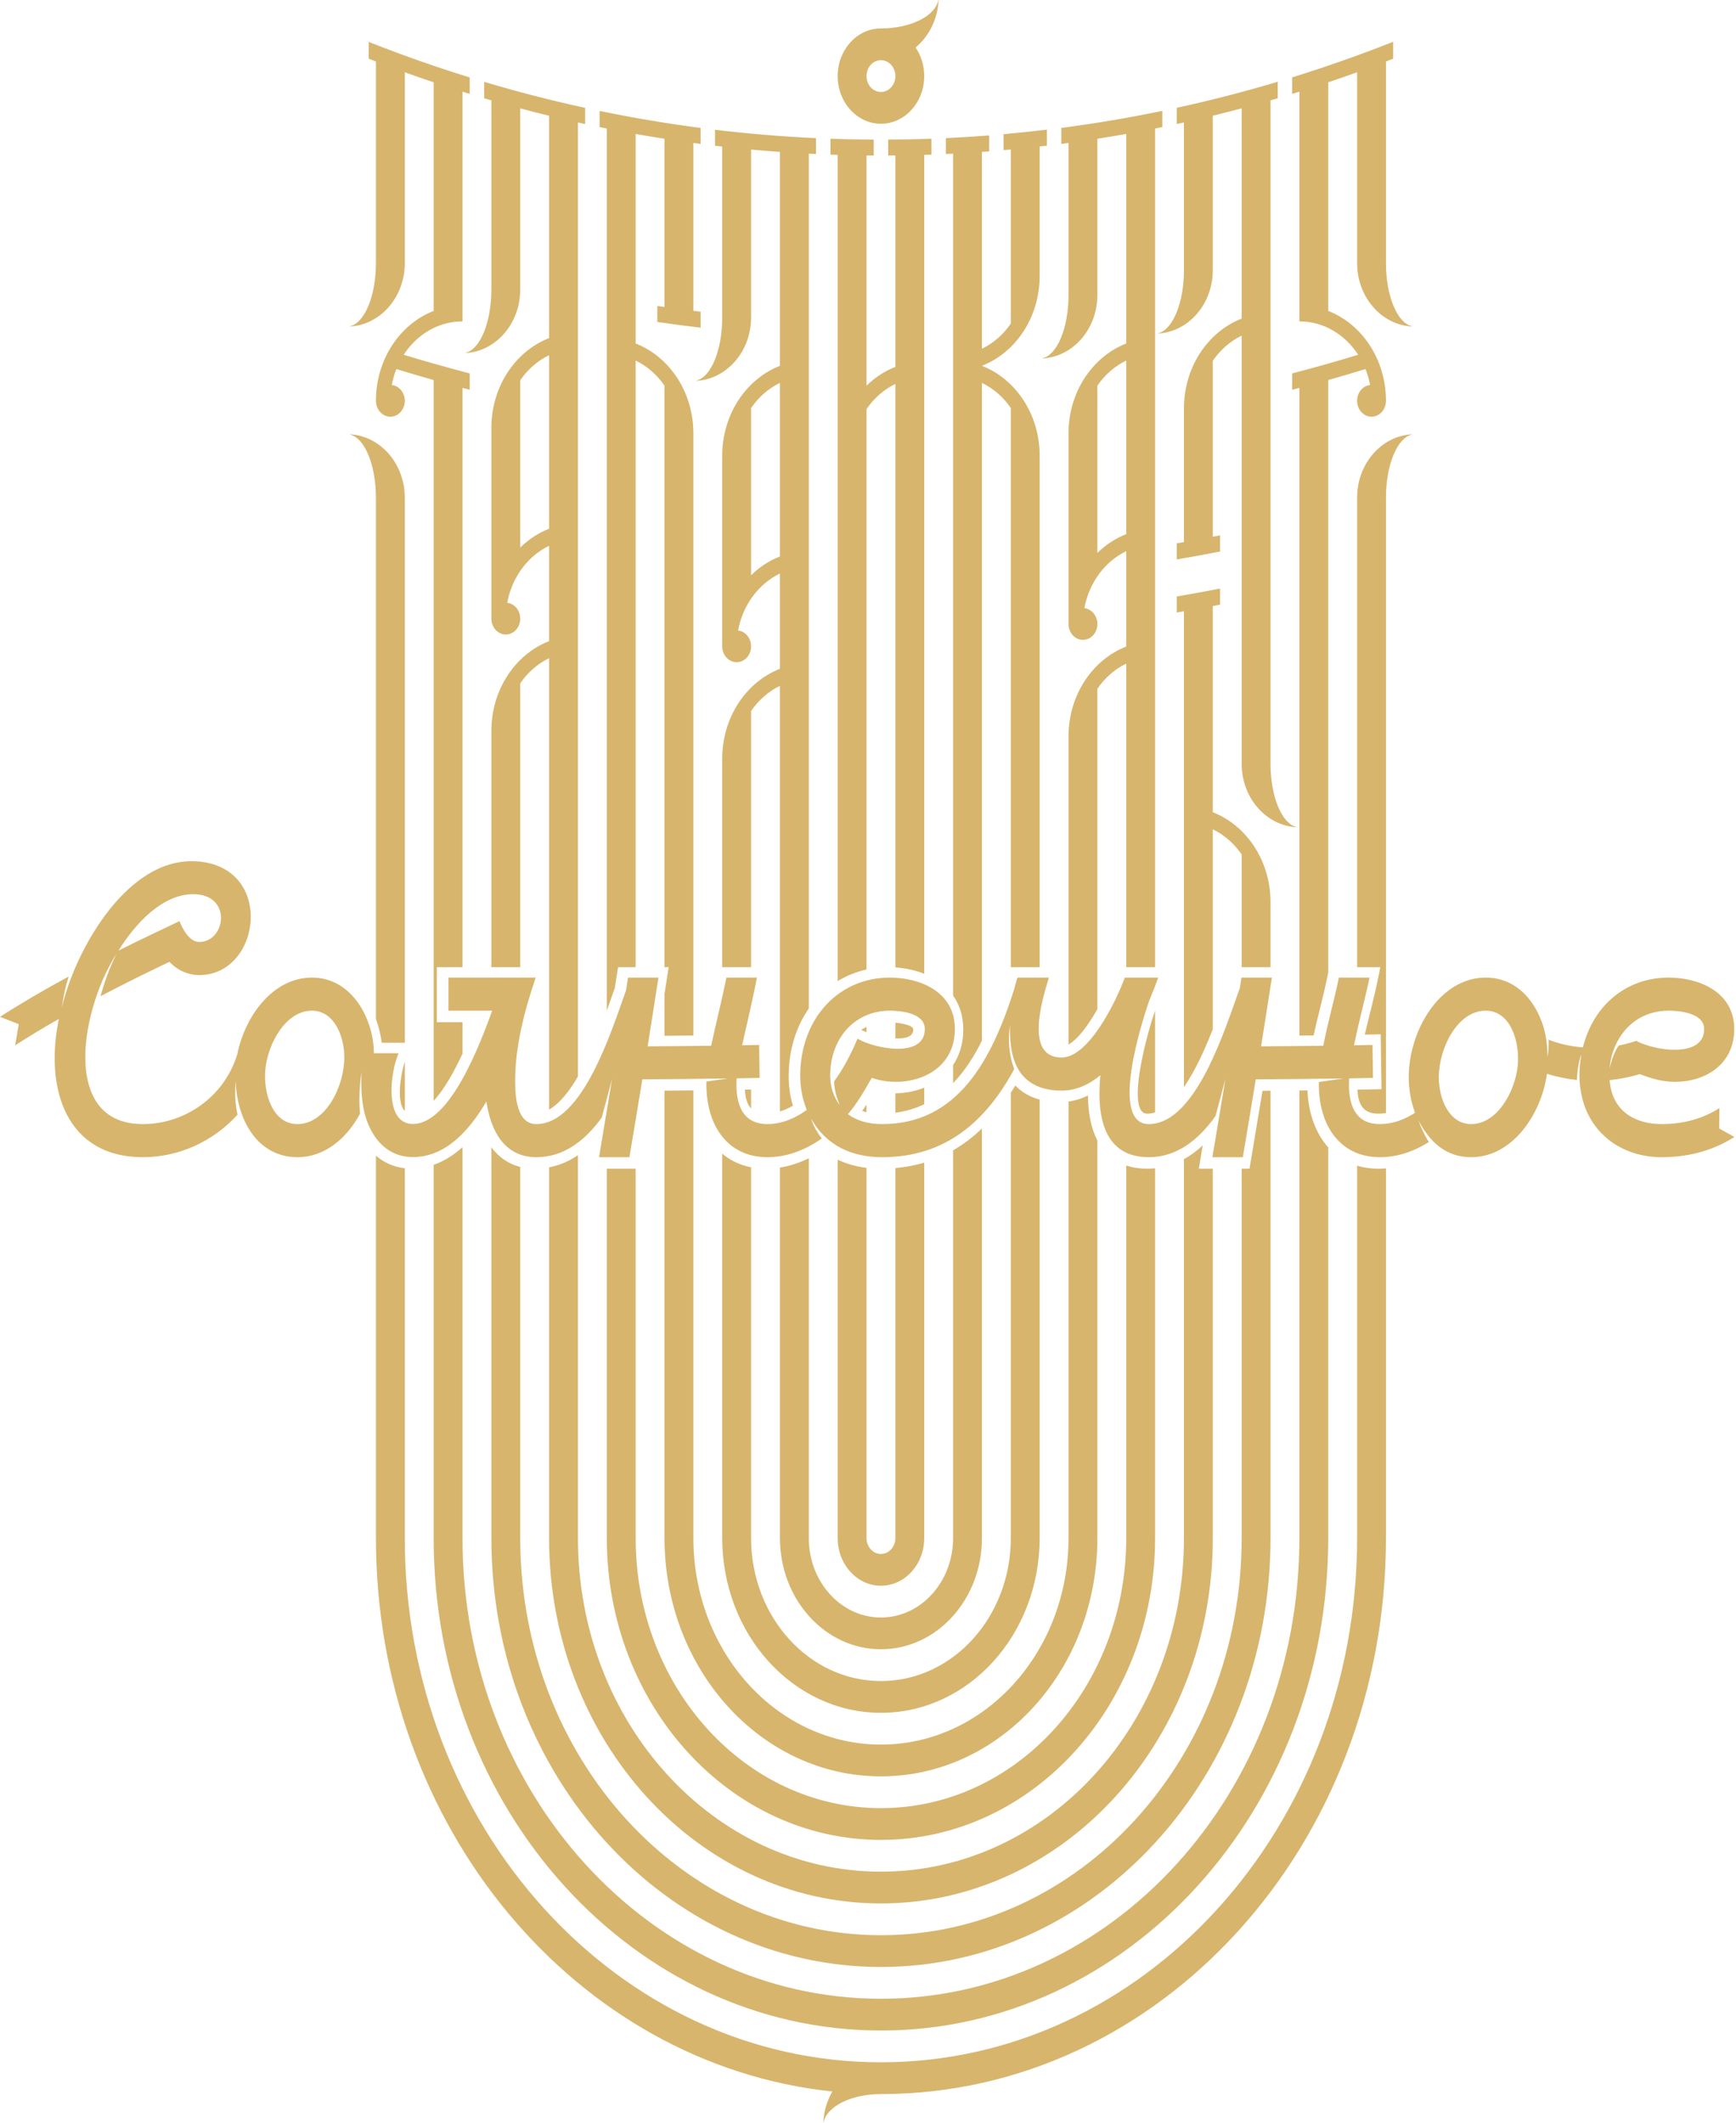 <?xml version="1.0" encoding="UTF-8"?> <svg xmlns="http://www.w3.org/2000/svg" width="754" height="922" viewBox="0 0 754 922" fill="none"><path fill-rule="evenodd" clip-rule="evenodd" d="M376.354 448.267V445.97C375.557 446.348 374.792 446.776 374.059 447.252C374.59 447.556 375.383 447.907 376.354 448.267ZM382.621 39.942C386.082 39.942 388.888 36.853 388.888 33.043C388.888 29.234 386.082 26.145 382.621 26.145C379.161 26.145 376.354 29.234 376.354 33.043C376.354 36.853 379.161 39.942 382.621 39.942ZM407.655 0C407.257 8.432 403.423 15.863 397.663 20.626C400.023 24.085 401.422 28.385 401.422 33.043C401.422 44.473 393.004 53.739 382.621 53.739C372.238 53.739 363.82 44.473 363.82 33.043C363.82 21.614 372.238 12.347 382.621 12.347C395.576 12.347 406.234 6.939 407.551 0H407.655ZM376.354 482.996V479.705C375.753 480.641 375.138 481.562 374.505 482.472C375.112 482.676 375.73 482.85 376.354 482.996ZM388.888 444.126V450.944C393.174 451.154 396.668 450.281 396.668 447.128C396.668 445.322 392.15 444.473 388.888 444.126ZM225.95 237.808C229.566 234.244 233.813 231.44 238.482 229.624V154.255C233.493 156.654 229.18 160.443 225.95 165.178V237.808ZM326.22 249.845C329.836 246.281 334.082 243.477 338.754 241.659V166.29C333.763 168.69 329.451 172.479 326.22 177.212V249.845ZM326.22 473.169V481.388C324.456 479.556 323.737 476.715 323.55 473.22L326.22 473.169ZM476.625 240.144C480.242 236.58 484.488 233.776 489.159 231.96V156.586C484.168 158.988 479.855 162.777 476.625 167.513V240.144ZM501.691 507.375V667.969C501.691 740.36 448.382 799.045 382.621 799.045C316.86 799.045 263.55 740.36 263.55 667.969V507.55H276.084V667.969C276.084 732.74 323.783 785.247 382.621 785.247C441.46 785.247 489.159 732.74 489.159 667.969V506.17C492.035 507.136 495.111 507.55 498.251 507.55C499.422 507.55 500.567 507.491 501.691 507.375ZM501.691 438.834V483.115C500.566 483.464 499.419 483.655 498.251 483.655C491.265 483.655 495.16 464.256 495.922 460.399C497.327 453.292 499.349 445.778 501.691 438.834ZM464.091 453.62V319.819C464.091 301.798 474.555 286.47 489.159 280.786V239.372C479.932 243.81 473.021 252.996 470.98 264.128C474.148 264.471 476.625 267.413 476.625 270.993C476.625 274.803 473.818 277.891 470.357 277.891C466.896 277.891 464.091 274.803 464.091 270.993V188.207C464.091 170.186 474.555 154.857 489.159 149.174V58.175C484.994 58.916 480.815 59.612 476.625 60.267V128.109C476.625 142.885 466.072 154.951 452.811 155.67V155.567C459.144 154.182 464.091 142.416 464.091 128.109V62.09C463.047 62.231 462.002 62.369 460.957 62.506V55.556C475.736 53.622 490.363 51.149 504.826 48.154V55.179C503.782 55.394 502.738 55.604 501.691 55.814V420.023H489.159V288.199C484.168 290.6 479.855 294.389 476.625 299.125V438.258C472.954 444.755 468.448 451.114 464.091 453.62ZM301.152 473.55V667.969C301.152 717.501 337.627 757.653 382.621 757.653C427.616 757.653 464.091 717.501 464.091 667.969V478.384C467.058 477.975 469.869 477.079 472.532 475.786C472.609 483.073 473.778 489.851 476.625 495.286V667.969C476.625 725.121 434.538 771.451 382.621 771.451C330.705 771.451 288.618 725.121 288.618 667.969V473.667C292.797 473.635 296.974 473.596 301.152 473.55ZM304.286 142.307C297.995 141.564 291.728 140.736 285.484 139.822V132.856C286.529 133.01 287.573 133.162 288.618 133.312V60.273C284.428 59.617 280.25 58.919 276.084 58.18V149.176C290.688 154.859 301.152 170.186 301.152 188.207V449.709C296.974 449.755 292.797 449.794 288.618 449.828V431.687L289.562 425.579L290.419 420.023H288.618V167.513C285.386 162.778 281.075 158.988 276.084 156.588V420.023H268.442L267.829 423.983C267.571 425.657 267.312 427.33 267.053 429.002C266.087 431.711 264.915 435.131 263.55 438.928V55.817C262.506 55.608 261.461 55.397 260.417 55.184V48.178C274.878 51.166 289.507 53.637 304.286 55.568V62.509C303.24 62.374 302.195 62.236 301.152 62.095V134.982C302.195 135.11 303.24 135.237 304.286 135.362V142.307ZM200.882 457.587V443.916H189.747V420.023H200.882V168.457C201.925 168.731 202.97 169.004 204.016 169.273V162.171C194.39 159.662 184.83 156.967 175.346 154.069C181.027 145.293 190.348 139.572 200.882 139.572V136.122V132.672V39.816C201.925 40.141 202.97 40.465 204.016 40.785V33.645C189.174 29.047 174.545 23.89 160.147 18.199V25.497C161.19 25.904 162.234 26.31 163.28 26.713V114.231C163.28 128.539 158.334 140.303 152 141.688V141.791C165.261 141.072 175.814 129.008 175.814 114.231V31.384C179.974 32.883 184.152 34.34 188.348 35.749V135.031C173.744 140.714 163.28 156.042 163.28 174.065C163.28 177.875 166.086 180.963 169.548 180.963C173.009 180.963 175.814 177.875 175.814 174.065C175.814 170.485 173.339 167.543 170.169 167.2C170.611 164.791 171.282 162.474 172.153 160.276C177.527 161.931 182.926 163.519 188.348 165.047V478.091C193.008 473.056 197.323 465.251 200.882 457.587ZM564.361 473.585V667.969C564.361 778.462 482.994 868.033 382.621 868.033C282.249 868.033 200.882 778.462 200.882 667.969V498.206C197.133 501.584 192.969 504.265 188.348 505.862V667.969C188.348 786.081 275.328 881.83 382.621 881.83C489.915 881.83 576.895 786.081 576.895 667.969V498.299C571.421 492.215 568.293 483.544 567.858 473.546L564.361 473.585ZM595.074 167.2C591.904 167.543 589.429 170.485 589.429 174.065C589.429 177.875 592.234 180.963 595.695 180.963C599.156 180.963 601.963 177.875 601.963 174.065C601.963 156.042 591.498 140.714 576.895 135.031V35.741C581.091 34.331 585.268 32.876 589.429 31.377V114.231C589.429 129.008 599.98 141.072 613.243 141.791V141.688C606.909 140.303 601.963 128.539 601.963 114.231V26.704C603.007 26.302 604.052 25.896 605.095 25.489V18.147C590.698 23.842 576.069 29.002 561.227 33.603V40.779C562.273 40.458 563.318 40.135 564.361 39.808V132.672V137.507V139.572C574.895 139.572 584.216 145.293 589.896 154.069C580.412 156.967 570.852 159.662 561.227 162.171V169.273C562.273 169.004 563.318 168.731 564.361 168.457V449.743L570.544 449.674C572.453 440.853 574.945 432.043 576.608 423.755L576.895 422.324V165.047C582.317 163.519 587.716 161.931 593.089 160.276C593.96 162.474 594.632 164.791 595.074 167.2ZM589.429 420.023V216.178C589.429 201.4 599.98 189.336 613.243 188.618V188.721C606.909 190.106 601.963 201.87 601.963 216.178V483.376C600.875 483.558 599.773 483.655 598.656 483.655C591.946 483.655 589.901 479.49 589.564 473.228C591.618 473.189 593.67 473.15 595.724 473.109L600.035 473.021L599.693 449.185L595.361 449.274C594.495 449.292 593.63 449.309 592.764 449.325C594.687 440.985 597.002 432.563 598.356 425.807L599.516 420.023H589.429ZM175.814 461.078V482.476C171.996 478.676 174.085 466.247 175.814 461.078ZM163.28 442.538V216.178C163.28 201.87 158.334 190.106 152 188.721V188.618C165.261 189.336 175.814 201.4 175.814 216.178V452.871H165.802C165.329 449.301 164.481 445.818 163.28 442.538ZM357.586 921.843C357.807 916.871 359.225 912.247 361.528 908.309C250.287 896.622 163.28 793.487 163.28 667.969V501.881C166.682 504.833 170.861 506.802 175.814 507.343V667.969C175.814 793.701 268.404 895.628 382.621 895.628C496.837 895.628 589.429 793.701 589.429 667.969V506.249C592.256 507.098 595.335 507.55 598.656 507.55C599.766 507.55 600.869 507.502 601.963 507.407V667.969C601.963 801.323 503.761 909.426 382.621 909.426C369.624 909.426 358.935 914.871 357.678 921.843H357.586ZM563.108 359.246C549.846 358.527 539.293 346.462 539.293 331.685V145.772C534.303 148.173 529.991 151.961 526.759 156.694V233.12C527.805 232.918 528.85 232.715 529.893 232.509V239.526C523.651 240.75 517.381 241.883 511.093 242.955V235.962C512.138 235.781 513.182 235.6 514.225 235.418V177.393C514.225 159.372 524.69 144.043 539.293 138.36V47.063C535.131 48.172 530.952 49.238 526.759 50.261V117.293C526.759 132.071 516.208 144.135 502.945 144.854V144.752C509.279 143.367 514.225 131.601 514.225 117.293V53.176C513.182 53.408 512.138 53.636 511.093 53.861V46.822C525.899 43.591 540.528 39.813 554.961 35.51V42.666C553.918 42.974 552.873 43.279 551.827 43.582V331.685C551.827 345.994 556.774 357.758 563.108 359.143V359.246ZM213.416 498.268V667.969C213.416 770.84 289.171 854.235 382.621 854.235C476.07 854.235 551.827 770.84 551.827 667.969V473.69L548.342 473.713C546.706 483.701 545.045 493.682 543.359 503.661L542.704 507.55H539.293V667.969C539.293 763.221 469.148 840.437 382.621 840.437C296.093 840.437 225.95 763.221 225.95 667.969V506.793C220.698 505.461 216.553 502.437 213.416 498.268ZM251.016 467.507V53.182C252.061 53.414 253.106 53.642 254.15 53.868V46.849C239.342 43.623 224.714 39.849 210.282 35.549V42.673C211.325 42.981 212.37 43.287 213.416 43.588V125.774C213.416 140.083 208.468 151.847 202.136 153.231V153.335C215.397 152.616 225.95 140.55 225.95 125.774V47.071C230.113 48.18 234.29 49.244 238.482 50.267V146.841C223.879 152.523 213.416 167.851 213.416 185.872V268.658C213.416 272.468 216.221 275.556 219.682 275.556C223.143 275.556 225.95 272.468 225.95 268.658C225.95 265.078 223.473 262.136 220.305 261.792C222.346 250.662 229.256 241.475 238.482 237.037V278.438C223.879 284.121 213.416 299.45 213.416 317.472V420.023H225.95V296.774C229.18 292.041 233.493 288.252 238.482 285.852V481.877C243.092 479.245 247.29 473.926 251.016 467.507ZM514.225 503.417V667.969C514.225 747.981 455.305 812.842 382.621 812.842C309.938 812.842 251.016 747.981 251.016 667.969V501.689C247.218 504.254 243.059 506.087 238.482 506.966V667.969C238.482 755.601 303.016 826.64 382.621 826.64C462.227 826.64 526.759 755.601 526.759 667.969V507.55H520.676L521.627 501.922C521.879 500.426 522.131 498.932 522.383 497.437C519.849 499.788 517.137 501.813 514.225 503.417ZM551.827 391.784C551.827 373.762 541.364 358.43 526.759 352.749V263.2C527.804 263.004 528.849 262.804 529.893 262.603V255.609C523.649 256.823 517.384 257.977 511.093 259.038V266.011C512.138 265.837 513.182 265.659 514.225 265.478V472.128C519.143 465.021 523.359 455.636 526.759 446.945V360.165C531.749 362.566 536.063 366.353 539.293 371.088V420.023H551.827V391.784ZM351.287 503.008V667.969C351.287 687.019 365.315 702.463 382.621 702.463C399.928 702.463 413.956 687.019 413.956 667.969V499.562C418.512 496.951 422.676 493.764 426.489 490.093V667.969C426.489 694.64 406.849 716.26 382.621 716.26C358.394 716.26 338.754 694.64 338.754 667.969V507.059C343.085 506.368 347.292 504.97 351.287 503.008ZM313.686 420.023V329.488C313.686 311.467 324.149 296.137 338.754 290.454V249.074C329.526 253.512 322.616 262.699 320.574 273.829C323.743 274.173 326.22 277.115 326.22 280.693C326.22 284.504 323.413 287.593 319.952 287.593C316.491 287.593 313.686 284.504 313.686 280.693V197.909C313.686 179.886 324.149 164.558 338.754 158.875V65.975C334.565 65.673 330.387 65.329 326.22 64.944V137.84C326.22 152.616 315.667 164.682 302.405 165.4V165.297C308.739 163.912 313.686 152.148 313.686 137.84V63.649C312.64 63.532 311.596 63.41 310.552 63.286V56.352C325.04 58.089 339.667 59.309 354.42 59.995V66.897C353.375 66.85 352.331 66.799 351.287 66.745V437.975C346.016 445.542 342.847 455.114 342.559 465.922C342.431 470.752 343.021 475.611 344.376 480.206C342.585 481.244 340.699 482.099 338.754 482.697V297.869C333.764 300.269 329.45 304.056 326.22 308.791V420.023H313.686ZM451.557 477.548V667.969C451.557 709.879 420.693 743.855 382.621 743.855C344.548 743.855 313.686 709.879 313.686 667.969V501.019C317.164 503.943 321.364 505.989 326.22 506.942V667.969C326.22 702.26 351.472 730.058 382.621 730.058C413.771 730.058 439.024 702.26 439.024 667.969V474.587C439.688 473.551 440.339 472.498 440.976 471.429C443.667 474.235 447.148 476.356 451.557 477.548ZM454.691 63.24C453.647 63.363 452.602 63.486 451.557 63.605V119.829C451.557 137.851 441.094 153.179 426.489 158.86V158.871C441.094 164.553 451.557 179.882 451.557 197.903V420.023H439.024V177.207C435.792 172.473 431.479 168.684 426.489 166.283V451.934C423.017 458.93 418.931 465.261 413.956 470.391V462.525C416.716 458.434 418.375 453.307 418.375 447.128C418.375 441.123 416.706 436.241 413.956 432.363V66.745C412.912 66.799 411.868 66.85 410.822 66.899V59.993C417.112 59.7 423.38 59.308 429.623 58.822V65.74C428.578 65.819 427.534 65.897 426.489 65.973V151.448C431.479 149.049 435.792 145.26 439.024 140.526V64.909C437.98 65.007 436.935 65.102 435.89 65.194V58.267C442.182 57.708 448.448 57.045 454.691 56.296V63.24ZM401.422 479.561V472.363C397.488 473.941 393.189 474.755 388.888 474.817V483.241C393.478 482.635 397.64 481.374 401.422 479.561ZM363.82 503.637V667.969C363.82 679.399 372.238 688.665 382.621 688.665C393.004 688.665 401.422 679.399 401.422 667.969V504.923C397.491 506.087 393.32 506.885 388.888 507.273V667.969C388.888 671.779 386.082 674.868 382.621 674.868C379.161 674.868 376.354 671.779 376.354 667.969V507.183C372.017 506.65 367.779 505.515 363.82 503.637ZM379.487 60.639C373.2 60.605 366.932 60.476 360.688 60.25V67.153C361.731 67.189 362.775 67.224 363.82 67.256V426.09C367.631 423.757 371.841 422.044 376.354 421.044V177.663C379.586 172.928 383.898 169.14 388.888 166.741V420.131C393.127 420.423 397.445 421.32 401.422 422.913V67.256C402.468 67.224 403.511 67.189 404.555 67.153V60.25C398.311 60.476 392.043 60.605 385.756 60.639V67.537C386.8 67.532 387.845 67.524 388.888 67.513V159.327C384.218 161.145 379.97 163.949 376.354 167.513V67.513C377.399 67.524 378.443 67.532 379.487 67.537V60.639Z" fill="#D7B56D"></path><path d="M0 441.607C9.318 435.604 19.449 429.727 29.84 424.09C28.411 428.519 27.772 431.62 26.781 437.829C28.942 428.757 32.517 419.764 36.798 411.659C47.039 392.277 63.807 373.31 84.31 374.019C119.61 375.242 113.847 423.473 86.505 423.473C81.758 423.473 76.988 421.382 73.603 417.704C63.545 422.504 53.539 427.449 43.642 432.639C45.235 427.073 47.027 421.49 50.635 414.15C48.244 417.966 46.234 421.793 44.514 425.791C41.357 433.128 38.831 441.73 37.713 449.88C35.108 468.861 39.657 488.181 62.05 488.181C79.763 488.181 97.141 476.908 103.032 457.977C106.436 440.938 118.758 424.549 135.474 424.549C147.923 424.549 156.603 433.738 160.419 445.41C161.757 449.501 162.354 453.462 162.406 457.398C165.984 457.398 169.562 457.398 173.141 457.398C169.43 465.63 166.736 488.128 179.317 488.128C195.668 488.128 208.726 452.772 213.778 438.927H194.759V424.549H232.676C227.874 438.668 223.739 454.259 223.739 469.405C223.739 476.415 224.493 488.181 232.95 488.181C253.096 488.181 265.596 447.651 271.928 430.052L272.78 424.549H285.989C284.45 434.519 282.887 444.466 281.296 454.407C290.49 454.356 299.684 454.27 308.878 454.148C310.981 444.266 313.512 434.478 315.501 424.549H328.779C326.802 434.417 324.577 444.154 322.321 453.94L329.72 453.8L329.924 468.121C326.597 468.188 323.272 468.249 319.944 468.306C319.307 478.923 322.089 488.181 333.329 488.181C338.643 488.181 344.55 486.285 350.406 482.011C348.328 476.943 347.421 471.378 347.569 465.83C348.21 441.8 364.502 424.549 386.493 424.549C399.165 424.549 414.741 430.422 414.741 446.897C414.741 467.071 393.313 473.272 378.635 468.095C375.386 473.84 372.24 479.229 368.287 483.885C371.88 486.546 376.808 488.181 383.184 488.181C416.075 488.181 430.798 460.197 440.521 429.492C440.94 427.798 441.401 426.145 441.891 424.549H455.579C452.474 434.596 445.028 459.268 461.1 459.268C472.741 459.268 484.517 435.492 488.534 424.549H503.059C501.962 427.568 500.687 430.894 499.23 434.349C496.41 442.265 481.52 488.181 498.94 488.181C519.578 488.181 532.253 446.22 538.502 429.091L539.206 424.549H552.43C550.891 434.519 549.325 444.468 547.731 454.407C556.736 454.356 565.742 454.275 574.747 454.156C576.733 443.919 579.774 433.24 581.517 424.549H594.825C593.263 432.342 590.196 443.613 588.092 453.952L596.129 453.8L596.334 468.121C592.876 468.19 589.419 468.254 585.961 468.312C585.906 469.203 585.877 470.06 585.877 470.872C585.877 481.147 589.481 488.181 599.345 488.181C604.806 488.181 609.964 486.269 614.592 483.263C612.798 478.441 611.857 473.123 611.857 467.813C611.857 447.601 625.314 424.549 645.286 424.549C655.65 424.549 663.217 430.711 667.68 439.343C671.046 445.856 672.022 451.707 672.134 459.047C672.563 456.746 672.722 454.235 672.611 451.515C676.948 453.271 682.062 454.438 687.51 454.871C691.984 436.728 706.26 424.549 724.736 424.549C737.408 424.549 753.229 430.422 753.229 446.897C753.229 462.52 740.378 469.764 727.763 469.832C722.082 469.862 717.117 468.359 712.212 466.465C707.93 467.784 703.518 468.635 699.121 469.064C700.028 482.584 710.286 488.181 721.673 488.181C731.569 488.181 739.817 485.647 746.784 481.268L746.71 490.096L753.309 493.773C744.527 499.345 734.122 502.559 721.673 502.559C705.204 502.559 691.176 493.053 687.183 476.806C685.643 470.48 685.67 464.296 686.869 457.955C685.846 460.069 685.07 464.708 684.886 469.019C680.33 468.543 675.944 467.63 671.91 466.339C669.36 484.334 656.616 502.559 638.99 502.559C628.357 502.559 621.081 496.286 616.064 486.523C617.259 489.997 618.893 493.225 620.58 495.993C614.116 500.059 606.906 502.559 599.345 502.559C581.718 502.559 572.461 488.293 572.827 469.9L583.567 468.365C570.848 468.531 558.134 468.679 545.413 468.741C543.574 480.012 541.704 491.279 539.799 502.559H526.578C528.469 491.22 530.36 479.88 532.252 468.54L527.928 484.703C520.455 495.15 511.073 502.559 498.94 502.559C479.714 502.559 476.147 485.404 477.928 466.959C472.974 471.069 467.374 473.646 461.1 473.646C455.39 473.646 450.963 472.337 447.589 470.085C439.672 464.797 438.542 454.729 438.639 445.25C437.799 451.63 438.086 457.633 440.488 464.316C428.434 486.702 410.848 502.559 383.184 502.559C370.515 502.559 358.964 497.867 352.227 485.676C353.347 489.287 355.222 492.203 356.944 494.412C348.99 500.05 340.815 502.559 333.329 502.559C315.58 502.559 306.418 488.174 306.814 469.709L316.293 468.353C303.85 468.517 291.425 468.68 278.982 468.742C277.148 480.013 275.279 491.279 273.374 502.559H260.178C262.069 491.22 263.96 479.88 265.851 468.54L261.35 485.367C253.999 495.461 244.803 502.559 232.95 502.559C219.175 502.559 213.072 491.157 211.275 478.326C203.205 492.087 192.854 502.506 179.317 502.506C172.03 502.506 166.579 498.992 162.9 493.682C157.187 485.438 156.702 475.527 156.977 465.586C156.223 470.939 155.772 477.738 156.388 483.643C150.567 494.467 141.003 502.559 129.177 502.559C111.96 502.559 102.821 486.43 102.398 469.458C101.928 474.167 102.054 478.971 103.157 484.079C92.563 495.814 77.547 502.559 62.05 502.559C28.828 502.559 19.229 472.839 25.578 442.497C18.999 446.245 12.613 450.077 6.581 453.963L8.159 444.787L0 441.607ZM710.695 452.001C711.747 452.654 713.238 453.244 714.954 453.821C724.028 456.875 740.167 457.98 740.167 446.897C740.167 439.886 729.383 438.927 724.736 438.927C719.22 438.927 714.307 440.502 710.294 443.306C703.828 447.823 699.703 455.784 699.09 464.156C699.941 460.243 701.316 456.466 703.075 454.053C705.661 453.561 708.215 452.882 710.695 452.001ZM362.265 469.666C366.162 464.31 369.333 458.404 372.458 451.067C379.072 455.171 401.68 460.076 401.68 446.897C401.68 439.886 391.14 438.927 386.493 438.927C371.707 438.927 361.006 450.242 360.58 466.223C360.439 471.453 361.852 476.151 364.771 480.019C363.432 476.871 362.36 473.328 362.265 469.666ZM645.286 438.927C632.787 438.927 624.918 455.608 624.918 467.813C624.918 477.084 629.29 488.181 638.99 488.181C650.369 488.181 658.1 473.891 659.196 462.796C660.192 452.741 656.26 438.927 645.286 438.927ZM135.474 438.927C124.095 438.927 116.365 453.219 115.267 464.312C114.272 474.373 118.197 488.181 129.177 488.181C141.619 488.181 149.545 471.567 149.545 459.297C149.545 450.026 145.175 438.927 135.474 438.927ZM51.46 412.836C60.246 408.433 69.091 404.216 77.964 400.028C79.126 403.175 82.24 409.095 86.505 409.095C98.118 409.095 101.049 388.34 83.902 388.34C70.385 388.34 58.609 401.294 51.46 412.836Z" fill="#D7B56D"></path></svg> 
